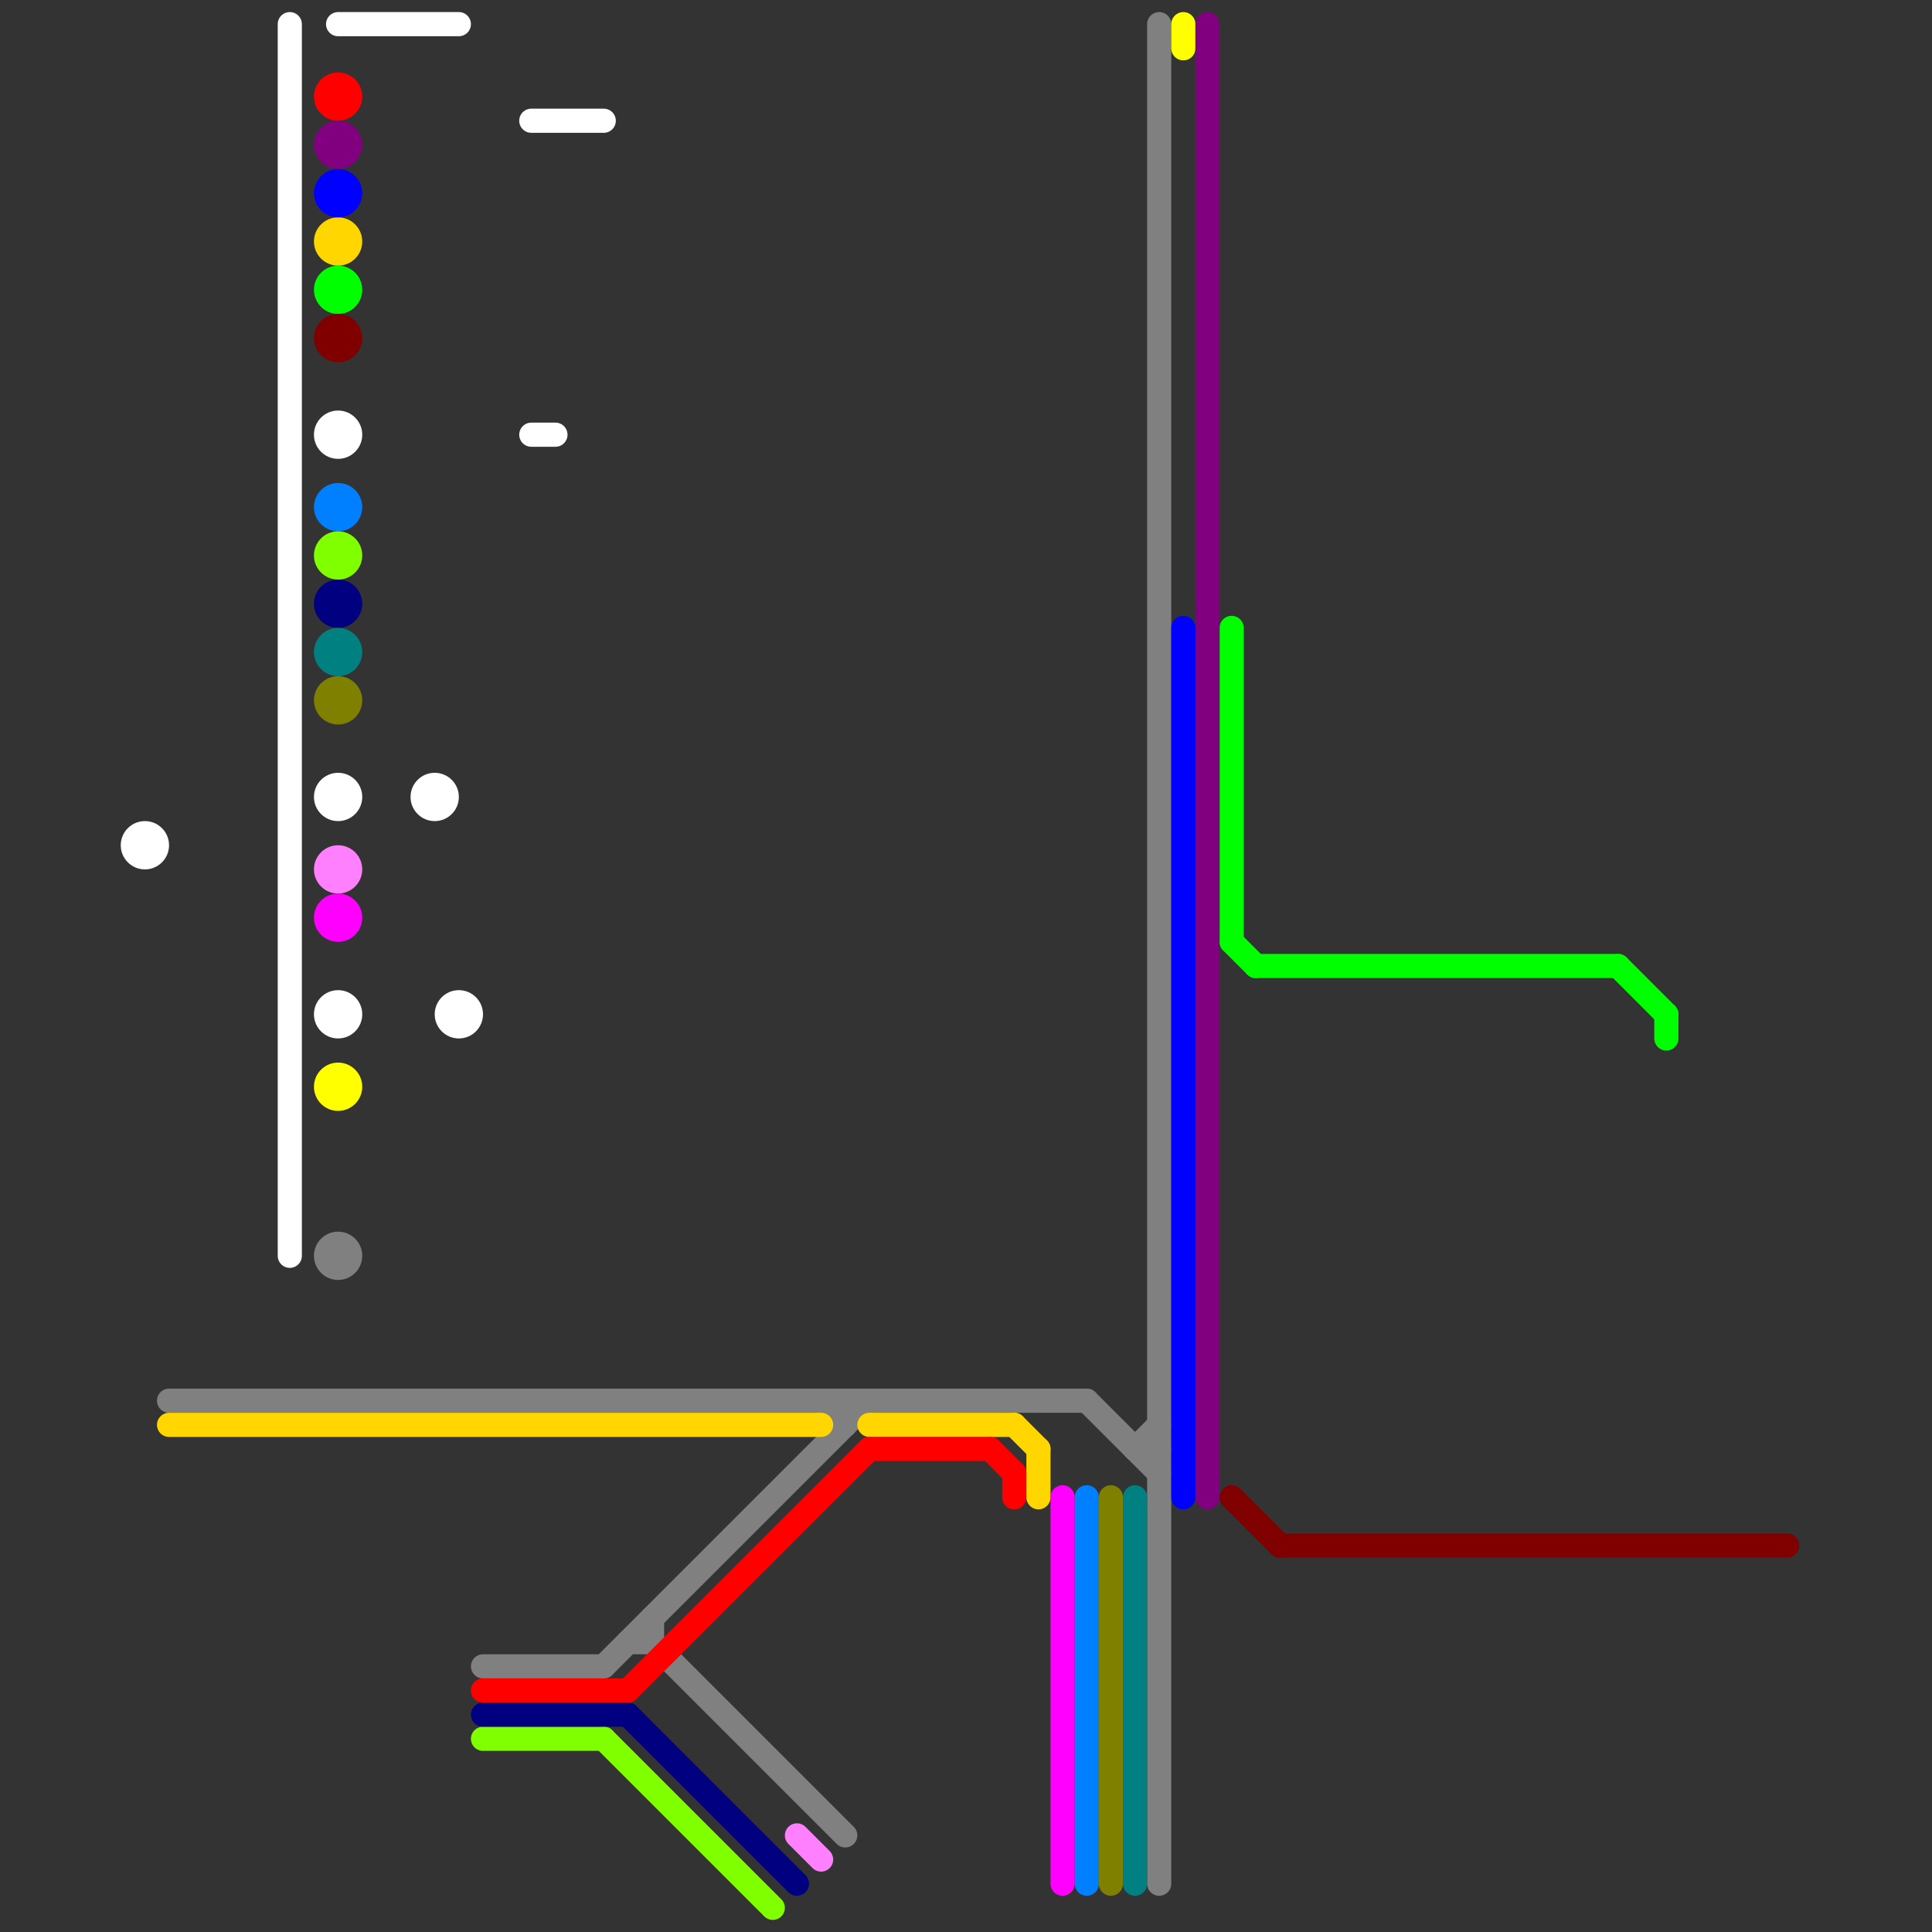 
<svg version="1.1" xmlns="http://www.w3.org/2000/svg" viewBox="0 0 80 80">
<rect x="0" y="0" width="80" height="80" fill="#333333" stroke="none"/>
<style>text { font: 1px Helvetica; font-weight: 600; white-space: pre; dominant-baseline: central; } line { stroke-width: 1; fill: none; stroke-linecap: round; stroke-linejoin: round; } .c0 { stroke: #808080 } .c1 { stroke: #ffd600 } .c2 { stroke: #ffffff } .c3 { stroke: #00ff00 } .c4 { stroke: #800000 } .c5 { stroke: #0080ff } .c6 { stroke: #80ff00 } .c7 { stroke: #000080 } .c8 { stroke: #008080 } .c9 { stroke: #808000 } .c10 { stroke: #ff80ff } .c11 { stroke: #ff00ff } .c12 { stroke: #ff0000 } .c13 { stroke: #ffff00 } .c14 { stroke: #800080 } .c15 { stroke: #0000ff }</style><defs><g id="wm-xf"><circle r="1.2" fill="#000"/><circle r="0.9" fill="#fff"/><circle r="0.6" fill="#000"/><circle r="0.3" fill="#fff"/></g><g id="wm"><circle r="0.6" fill="#000"/><circle r="0.3" fill="#fff"/></g></defs><line class="c0" x1="47" y1="60" x2="48" y2="59"/><line class="c0" x1="25" y1="69" x2="36" y2="58"/><line class="c0" x1="35" y1="58" x2="35" y2="59"/><line class="c0" x1="45" y1="58" x2="48" y2="61"/><line class="c0" x1="26" y1="68" x2="27" y2="68"/><line class="c0" x1="34" y1="58" x2="35" y2="59"/><line class="c0" x1="48" y1="1" x2="48" y2="78"/><line class="c0" x1="47" y1="60" x2="48" y2="60"/><line class="c0" x1="20" y1="69" x2="25" y2="69"/><line class="c0" x1="7" y1="58" x2="45" y2="58"/><line class="c0" x1="27" y1="67" x2="27" y2="68"/><line class="c0" x1="27" y1="68" x2="35" y2="76"/><circle cx="14" cy="52" r="1" fill="#808080" /><line class="c1" x1="42" y1="59" x2="43" y2="60"/><line class="c1" x1="36" y1="59" x2="42" y2="59"/><line class="c1" x1="43" y1="60" x2="43" y2="62"/><line class="c1" x1="7" y1="59" x2="34" y2="59"/><circle cx="14" cy="10" r="1" fill="#ffd600" /><line class="c2" x1="14" y1="1" x2="19" y2="1"/><line class="c2" x1="22" y1="5" x2="25" y2="5"/><line class="c2" x1="12" y1="1" x2="12" y2="52"/><line class="c2" x1="22" y1="18" x2="23" y2="18"/><circle cx="18" cy="33" r="1" fill="#ffffff" /><circle cx="14" cy="33" r="1" fill="#ffffff" /><circle cx="14" cy="18" r="1" fill="#ffffff" /><circle cx="19" cy="42" r="1" fill="#ffffff" /><circle cx="14" cy="42" r="1" fill="#ffffff" /><circle cx="6" cy="35" r="1" fill="#ffffff" /><line class="c3" x1="69" y1="42" x2="69" y2="43"/><line class="c3" x1="51" y1="39" x2="52" y2="40"/><line class="c3" x1="52" y1="40" x2="67" y2="40"/><line class="c3" x1="67" y1="40" x2="69" y2="42"/><line class="c3" x1="51" y1="26" x2="51" y2="39"/><circle cx="14" cy="12" r="1" fill="#00ff00" /><line class="c4" x1="51" y1="62" x2="53" y2="64"/><line class="c4" x1="53" y1="64" x2="74" y2="64"/><circle cx="14" cy="14" r="1" fill="#800000" /><line class="c5" x1="45" y1="62" x2="45" y2="78"/><circle cx="14" cy="21" r="1" fill="#0080ff" /><line class="c6" x1="25" y1="72" x2="32" y2="79"/><line class="c6" x1="20" y1="72" x2="25" y2="72"/><circle cx="14" cy="23" r="1" fill="#80ff00" /><line class="c7" x1="26" y1="71" x2="33" y2="78"/><line class="c7" x1="20" y1="71" x2="26" y2="71"/><circle cx="14" cy="25" r="1" fill="#000080" /><line class="c8" x1="47" y1="62" x2="47" y2="78"/><circle cx="14" cy="27" r="1" fill="#008080" /><line class="c9" x1="46" y1="62" x2="46" y2="78"/><circle cx="14" cy="29" r="1" fill="#808000" /><line class="c10" x1="33" y1="76" x2="34" y2="77"/><circle cx="14" cy="36" r="1" fill="#ff80ff" /><line class="c11" x1="44" y1="62" x2="44" y2="78"/><circle cx="14" cy="38" r="1" fill="#ff00ff" /><line class="c12" x1="36" y1="60" x2="41" y2="60"/><line class="c12" x1="26" y1="70" x2="36" y2="60"/><line class="c12" x1="20" y1="70" x2="26" y2="70"/><line class="c12" x1="41" y1="60" x2="42" y2="61"/><line class="c12" x1="42" y1="61" x2="42" y2="62"/><circle cx="14" cy="4" r="1" fill="#ff0000" /><line class="c13" x1="49" y1="1" x2="49" y2="2"/><circle cx="14" cy="45" r="1" fill="#ffff00" /><line class="c14" x1="50" y1="1" x2="50" y2="62"/><circle cx="14" cy="6" r="1" fill="#800080" /><line class="c15" x1="49" y1="26" x2="49" y2="62"/><circle cx="14" cy="8" r="1" fill="#0000ff" />
</svg>
